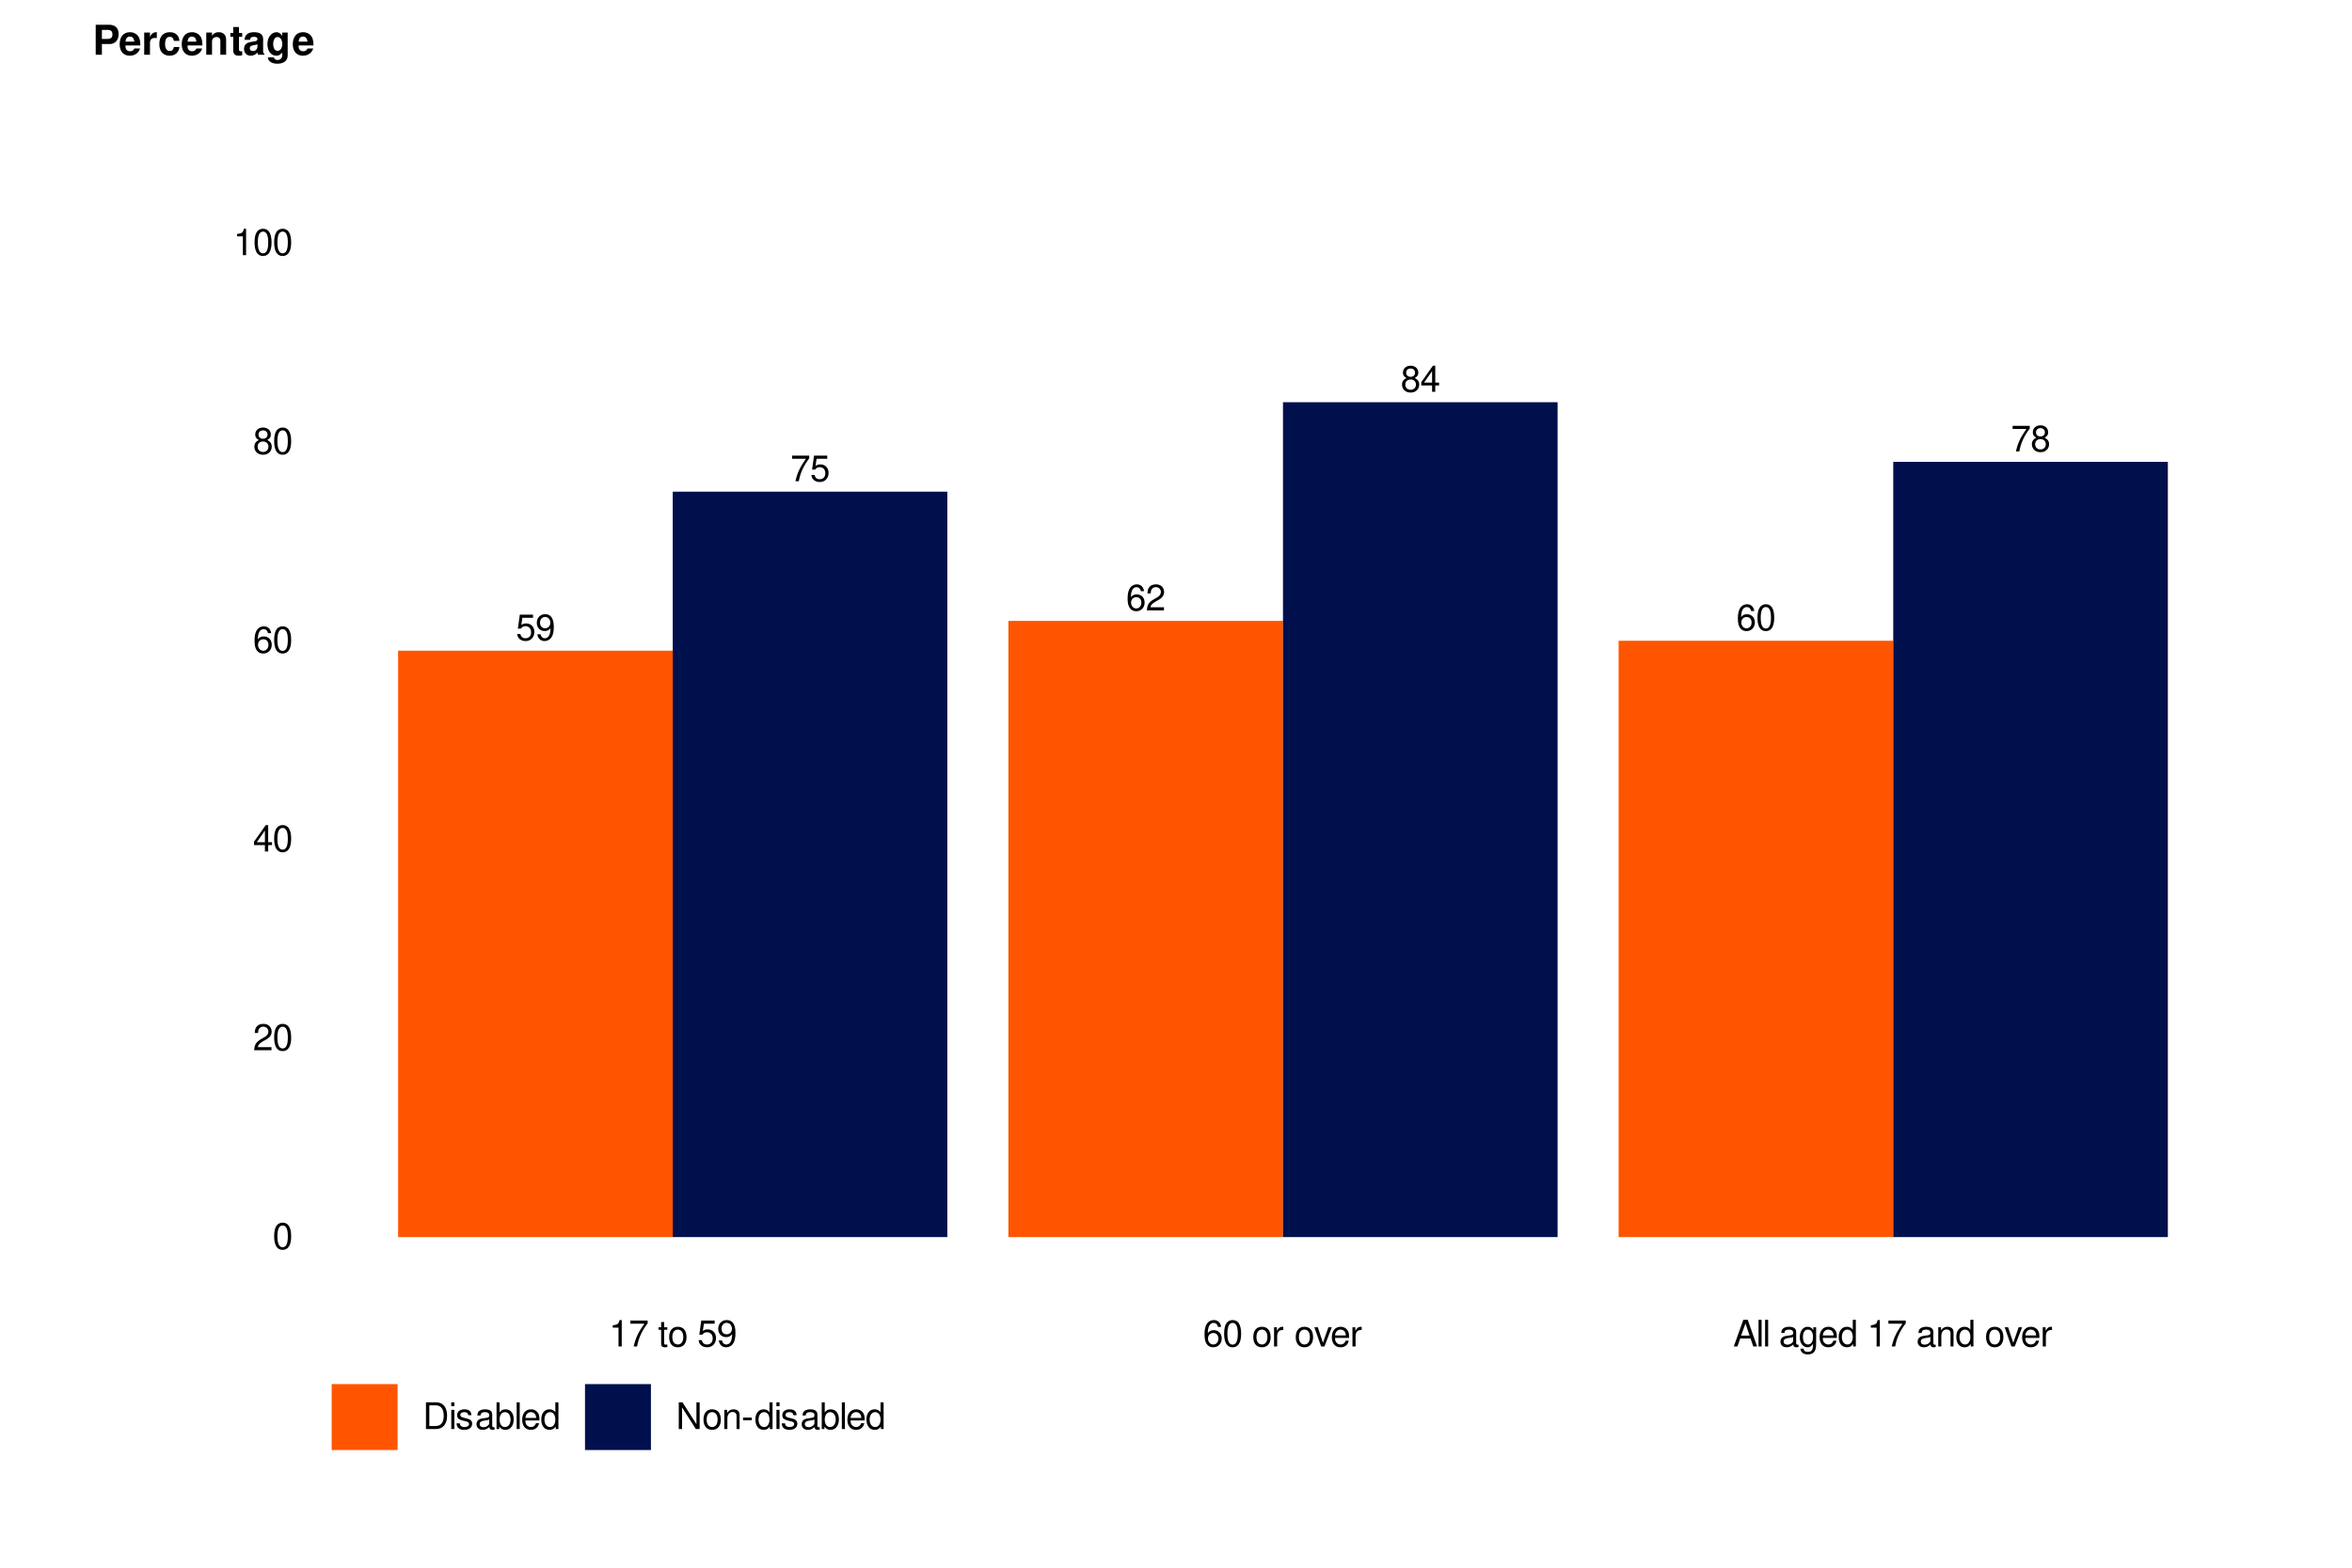 <?xml version="1.0" encoding="UTF-8"?>
<svg xmlns="http://www.w3.org/2000/svg" xmlns:xlink="http://www.w3.org/1999/xlink" width="720pt" height="480pt" viewBox="0 0 720 480" version="1.1">
<defs>
<g>
<symbol overflow="visible" id="glyph0-0">
<path style="stroke:none;" d=""/>
</symbol>
<symbol overflow="visible" id="glyph0-1">
<path style="stroke:none;" d="M 5.266 -7.828 L 1.219 -7.828 L 0.625 -3.562 L 1.531 -3.562 C 1.984 -4.109 2.359 -4.297 2.969 -4.297 C 4.016 -4.297 4.672 -3.578 4.672 -2.422 C 4.672 -1.297 4.016 -0.609 2.953 -0.609 C 2.109 -0.609 1.594 -1.031 1.359 -1.922 L 0.391 -1.922 C 0.516 -1.281 0.625 -0.969 0.859 -0.688 C 1.297 -0.094 2.094 0.25 2.984 0.25 C 4.562 0.25 5.672 -0.891 5.672 -2.547 C 5.672 -4.094 4.641 -5.156 3.141 -5.156 C 2.578 -5.156 2.141 -5.016 1.688 -4.688 L 2 -6.875 L 5.266 -6.875 Z M 5.266 -7.828 "/>
</symbol>
<symbol overflow="visible" id="glyph0-2">
<path style="stroke:none;" d="M 0.578 -1.828 C 0.766 -0.516 1.609 0.25 2.812 0.25 C 3.672 0.25 4.453 -0.172 4.922 -0.891 C 5.406 -1.672 5.625 -2.641 5.625 -4.094 C 5.625 -5.438 5.422 -6.281 4.953 -7 C 4.531 -7.641 3.844 -7.984 2.984 -7.984 C 1.484 -7.984 0.422 -6.875 0.422 -5.328 C 0.422 -3.859 1.406 -2.812 2.828 -2.812 C 3.562 -2.812 4.125 -3.078 4.625 -3.688 C 4.609 -1.703 3.984 -0.609 2.875 -0.609 C 2.188 -0.609 1.719 -1.047 1.562 -1.828 Z M 2.969 -7.141 C 3.875 -7.141 4.562 -6.375 4.562 -5.344 C 4.562 -4.359 3.906 -3.672 2.938 -3.672 C 2 -3.672 1.406 -4.344 1.406 -5.406 C 1.406 -6.406 2.062 -7.141 2.969 -7.141 Z M 2.969 -7.141 "/>
</symbol>
<symbol overflow="visible" id="glyph0-3">
<path style="stroke:none;" d="M 5.5 -5.906 C 5.312 -7.219 4.469 -7.984 3.281 -7.984 C 2.422 -7.984 1.641 -7.562 1.188 -6.844 C 0.688 -6.062 0.469 -5.094 0.469 -3.641 C 0.469 -2.297 0.656 -1.453 1.141 -0.734 C 1.562 -0.094 2.25 0.25 3.109 0.25 C 4.594 0.25 5.672 -0.859 5.672 -2.422 C 5.672 -3.891 4.672 -4.922 3.266 -4.922 C 2.5 -4.922 1.891 -4.641 1.469 -4.047 C 1.484 -6.031 2.094 -7.125 3.219 -7.125 C 3.906 -7.125 4.375 -6.688 4.531 -5.906 Z M 3.141 -4.062 C 4.094 -4.062 4.672 -3.406 4.672 -2.344 C 4.672 -1.344 4.016 -0.609 3.109 -0.609 C 2.203 -0.609 1.531 -1.375 1.531 -2.391 C 1.531 -3.375 2.188 -4.062 3.141 -4.062 Z M 3.141 -4.062 "/>
</symbol>
<symbol overflow="visible" id="glyph0-4">
<path style="stroke:none;" d="M 5.594 -0.969 L 1.469 -0.969 C 1.562 -1.625 1.922 -2.047 2.891 -2.625 L 3.984 -3.25 C 5.078 -3.859 5.641 -4.672 5.641 -5.656 C 5.641 -6.312 5.375 -6.938 4.922 -7.375 C 4.453 -7.781 3.875 -7.984 3.141 -7.984 C 2.141 -7.984 1.406 -7.641 0.969 -6.953 C 0.703 -6.531 0.578 -6.031 0.547 -5.219 L 1.531 -5.219 C 1.562 -5.766 1.625 -6.094 1.75 -6.359 C 2.016 -6.844 2.516 -7.141 3.109 -7.141 C 3.984 -7.141 4.656 -6.5 4.656 -5.641 C 4.656 -5 4.281 -4.438 3.594 -4.047 L 2.578 -3.453 C 0.938 -2.5 0.469 -1.75 0.375 -0.016 L 5.594 -0.016 Z M 5.594 -0.969 "/>
</symbol>
<symbol overflow="visible" id="glyph0-5">
<path style="stroke:none;" d="M 3.031 -7.984 C 2.312 -7.984 1.641 -7.656 1.234 -7.109 C 0.734 -6.406 0.469 -5.344 0.469 -3.859 C 0.469 -1.172 1.359 0.25 3.031 0.25 C 4.688 0.25 5.594 -1.172 5.594 -3.797 C 5.594 -5.344 5.359 -6.391 4.844 -7.109 C 4.438 -7.672 3.781 -7.984 3.031 -7.984 Z M 3.031 -7.125 C 4.094 -7.125 4.609 -6.047 4.609 -3.891 C 4.609 -1.609 4.094 -0.547 3.016 -0.547 C 1.984 -0.547 1.469 -1.656 1.469 -3.859 C 1.469 -6.047 1.984 -7.125 3.031 -7.125 Z M 3.031 -7.125 "/>
</symbol>
<symbol overflow="visible" id="glyph0-6">
<path style="stroke:none;" d="M 5.75 -7.828 L 0.516 -7.828 L 0.516 -6.875 L 4.734 -6.875 C 2.875 -4.203 2.109 -2.578 1.531 0 L 2.562 0 C 3 -2.5 3.984 -4.656 5.75 -7.016 Z M 5.75 -7.828 "/>
</symbol>
<symbol overflow="visible" id="glyph0-7">
<path style="stroke:none;" d="M 4.312 -4.203 C 5.141 -4.703 5.391 -5.109 5.391 -5.859 C 5.391 -7.109 4.438 -7.984 3.031 -7.984 C 1.656 -7.984 0.688 -7.109 0.688 -5.859 C 0.688 -5.109 0.938 -4.719 1.75 -4.203 C 0.844 -3.75 0.406 -3.109 0.406 -2.219 C 0.406 -0.766 1.484 0.25 3.031 0.25 C 4.578 0.25 5.672 -0.766 5.672 -2.219 C 5.672 -3.109 5.219 -3.75 4.312 -4.203 Z M 3.031 -7.125 C 3.859 -7.125 4.391 -6.625 4.391 -5.828 C 4.391 -5.078 3.859 -4.578 3.031 -4.578 C 2.203 -4.578 1.672 -5.078 1.672 -5.859 C 1.672 -6.625 2.203 -7.125 3.031 -7.125 Z M 3.031 -3.766 C 4.016 -3.766 4.672 -3.125 4.672 -2.203 C 4.672 -1.234 4.016 -0.609 3.016 -0.609 C 2.062 -0.609 1.406 -1.266 1.406 -2.188 C 1.406 -3.141 2.062 -3.766 3.031 -3.766 Z M 3.031 -3.766 "/>
</symbol>
<symbol overflow="visible" id="glyph0-8">
<path style="stroke:none;" d="M 3.609 -1.938 L 3.609 0 L 4.578 0 L 4.578 -1.938 L 5.75 -1.938 L 5.75 -2.812 L 4.578 -2.812 L 4.578 -7.984 L 3.859 -7.984 L 0.312 -2.953 L 0.312 -1.938 Z M 3.609 -2.812 L 1.156 -2.812 L 3.609 -6.328 Z M 3.609 -2.812 "/>
</symbol>
<symbol overflow="visible" id="glyph1-0">
<path style="stroke:none;" d=""/>
</symbol>
<symbol overflow="visible" id="glyph1-1">
<path style="stroke:none;" d="M 3.078 -8.094 C 2.344 -8.094 1.672 -7.766 1.25 -7.219 C 0.734 -6.5 0.484 -5.422 0.484 -3.922 C 0.484 -1.188 1.375 0.25 3.078 0.25 C 4.766 0.25 5.688 -1.188 5.688 -3.859 C 5.688 -5.422 5.438 -6.469 4.906 -7.219 C 4.5 -7.781 3.828 -8.094 3.078 -8.094 Z M 3.078 -7.219 C 4.141 -7.219 4.672 -6.141 4.672 -3.938 C 4.672 -1.641 4.156 -0.562 3.062 -0.562 C 2.016 -0.562 1.484 -1.688 1.484 -3.906 C 1.484 -6.141 2.016 -7.219 3.078 -7.219 Z M 3.078 -7.219 "/>
</symbol>
<symbol overflow="visible" id="glyph1-2">
<path style="stroke:none;" d="M 5.672 -0.969 L 1.484 -0.969 C 1.594 -1.641 1.953 -2.078 2.922 -2.672 L 4.047 -3.297 C 5.156 -3.906 5.719 -4.734 5.719 -5.734 C 5.719 -6.406 5.453 -7.031 4.984 -7.469 C 4.516 -7.891 3.938 -8.094 3.188 -8.094 C 2.172 -8.094 1.422 -7.734 0.984 -7.047 C 0.703 -6.625 0.578 -6.109 0.562 -5.297 L 1.547 -5.297 C 1.578 -5.844 1.641 -6.172 1.781 -6.438 C 2.031 -6.938 2.547 -7.234 3.141 -7.234 C 4.047 -7.234 4.719 -6.594 4.719 -5.719 C 4.719 -5.062 4.344 -4.5 3.641 -4.094 L 2.609 -3.5 C 0.953 -2.547 0.469 -1.781 0.375 -0.016 L 5.672 -0.016 Z M 5.672 -0.969 "/>
</symbol>
<symbol overflow="visible" id="glyph1-3">
<path style="stroke:none;" d="M 3.656 -1.953 L 3.656 0 L 4.656 0 L 4.656 -1.953 L 5.828 -1.953 L 5.828 -2.844 L 4.656 -2.844 L 4.656 -8.094 L 3.922 -8.094 L 0.312 -3 L 0.312 -1.953 Z M 3.656 -2.844 L 1.172 -2.844 L 3.656 -6.422 Z M 3.656 -2.844 "/>
</symbol>
<symbol overflow="visible" id="glyph1-4">
<path style="stroke:none;" d="M 5.578 -6 C 5.391 -7.312 4.531 -8.094 3.328 -8.094 C 2.453 -8.094 1.672 -7.672 1.203 -6.953 C 0.688 -6.156 0.484 -5.172 0.484 -3.703 C 0.484 -2.328 0.672 -1.469 1.156 -0.75 C 1.578 -0.094 2.281 0.25 3.141 0.25 C 4.656 0.25 5.75 -0.875 5.75 -2.453 C 5.75 -3.938 4.734 -5 3.312 -5 C 2.531 -5 1.922 -4.703 1.484 -4.109 C 1.5 -6.109 2.125 -7.219 3.266 -7.219 C 3.953 -7.219 4.438 -6.781 4.594 -6 Z M 3.188 -4.125 C 4.141 -4.125 4.734 -3.453 4.734 -2.375 C 4.734 -1.359 4.062 -0.609 3.156 -0.609 C 2.234 -0.609 1.547 -1.391 1.547 -2.422 C 1.547 -3.422 2.219 -4.125 3.188 -4.125 Z M 3.188 -4.125 "/>
</symbol>
<symbol overflow="visible" id="glyph1-5">
<path style="stroke:none;" d="M 4.375 -4.266 C 5.203 -4.766 5.469 -5.172 5.469 -5.938 C 5.469 -7.219 4.5 -8.094 3.078 -8.094 C 1.688 -8.094 0.688 -7.219 0.688 -5.953 C 0.688 -5.172 0.953 -4.781 1.766 -4.266 C 0.859 -3.812 0.422 -3.141 0.422 -2.25 C 0.422 -0.766 1.5 0.25 3.078 0.25 C 4.656 0.25 5.75 -0.766 5.75 -2.25 C 5.75 -3.141 5.297 -3.812 4.375 -4.266 Z M 3.078 -7.219 C 3.922 -7.219 4.453 -6.719 4.453 -5.922 C 4.453 -5.156 3.906 -4.656 3.078 -4.656 C 2.234 -4.656 1.703 -5.156 1.703 -5.938 C 1.703 -6.719 2.234 -7.219 3.078 -7.219 Z M 3.078 -3.812 C 4.062 -3.812 4.734 -3.172 4.734 -2.234 C 4.734 -1.25 4.078 -0.609 3.062 -0.609 C 2.094 -0.609 1.422 -1.281 1.422 -2.219 C 1.422 -3.188 2.078 -3.812 3.078 -3.812 Z M 3.078 -3.812 "/>
</symbol>
<symbol overflow="visible" id="glyph1-6">
<path style="stroke:none;" d="M 2.906 -5.766 L 2.906 0 L 3.891 0 L 3.891 -8.094 L 3.234 -8.094 C 2.891 -6.859 2.672 -6.688 1.141 -6.484 L 1.141 -5.766 Z M 2.906 -5.766 "/>
</symbol>
<symbol overflow="visible" id="glyph1-7">
<path style="stroke:none;" d="M 5.828 -7.938 L 0.516 -7.938 L 0.516 -6.969 L 4.812 -6.969 C 2.906 -4.266 2.141 -2.609 1.547 0 L 2.594 0 C 3.031 -2.547 4.031 -4.734 5.828 -7.109 Z M 5.828 -7.938 "/>
</symbol>
<symbol overflow="visible" id="glyph1-8">
<path style="stroke:none;" d=""/>
</symbol>
<symbol overflow="visible" id="glyph1-9">
<path style="stroke:none;" d="M 2.844 -5.875 L 1.875 -5.875 L 1.875 -7.484 L 0.953 -7.484 L 0.953 -5.875 L 0.156 -5.875 L 0.156 -5.109 L 0.953 -5.109 L 0.953 -0.672 C 0.953 -0.062 1.359 0.25 2.078 0.25 C 2.328 0.25 2.531 0.234 2.844 0.172 L 2.844 -0.609 C 2.719 -0.578 2.594 -0.562 2.391 -0.562 C 2 -0.562 1.875 -0.672 1.875 -1.094 L 1.875 -5.109 L 2.844 -5.109 Z M 2.844 -5.875 "/>
</symbol>
<symbol overflow="visible" id="glyph1-10">
<path style="stroke:none;" d="M 3.047 -6.031 C 1.391 -6.031 0.406 -4.859 0.406 -2.891 C 0.406 -0.906 1.391 0.25 3.062 0.25 C 4.719 0.25 5.719 -0.922 5.719 -2.844 C 5.719 -4.891 4.75 -6.031 3.047 -6.031 Z M 3.062 -5.172 C 4.109 -5.172 4.734 -4.312 4.734 -2.859 C 4.734 -1.469 4.094 -0.609 3.062 -0.609 C 2.016 -0.609 1.375 -1.469 1.375 -2.891 C 1.375 -4.312 2.016 -5.172 3.062 -5.172 Z M 3.062 -5.172 "/>
</symbol>
<symbol overflow="visible" id="glyph1-11">
<path style="stroke:none;" d="M 5.328 -7.938 L 1.234 -7.938 L 0.641 -3.625 L 1.547 -3.625 C 2 -4.172 2.391 -4.359 3.016 -4.359 C 4.078 -4.359 4.734 -3.625 4.734 -2.453 C 4.734 -1.312 4.078 -0.609 3 -0.609 C 2.141 -0.609 1.609 -1.047 1.375 -1.953 L 0.391 -1.953 C 0.531 -1.297 0.641 -0.984 0.875 -0.688 C 1.328 -0.094 2.125 0.25 3.031 0.25 C 4.625 0.25 5.75 -0.906 5.75 -2.594 C 5.75 -4.156 4.703 -5.234 3.188 -5.234 C 2.625 -5.234 2.172 -5.094 1.719 -4.75 L 2.031 -6.969 L 5.328 -6.969 Z M 5.328 -7.938 "/>
</symbol>
<symbol overflow="visible" id="glyph1-12">
<path style="stroke:none;" d="M 0.594 -1.844 C 0.781 -0.531 1.641 0.25 2.844 0.25 C 3.734 0.25 4.516 -0.172 4.984 -0.891 C 5.484 -1.688 5.703 -2.672 5.703 -4.141 C 5.703 -5.516 5.5 -6.375 5.031 -7.094 C 4.594 -7.75 3.906 -8.094 3.031 -8.094 C 1.516 -8.094 0.422 -6.969 0.422 -5.406 C 0.422 -3.906 1.438 -2.859 2.875 -2.859 C 3.625 -2.859 4.172 -3.125 4.688 -3.734 C 4.672 -1.719 4.047 -0.609 2.906 -0.609 C 2.219 -0.609 1.734 -1.062 1.578 -1.844 Z M 3.016 -7.234 C 3.938 -7.234 4.625 -6.469 4.625 -5.422 C 4.625 -4.422 3.953 -3.734 2.984 -3.734 C 2.031 -3.734 1.438 -4.406 1.438 -5.484 C 1.438 -6.5 2.094 -7.234 3.016 -7.234 Z M 3.016 -7.234 "/>
</symbol>
<symbol overflow="visible" id="glyph1-13">
<path style="stroke:none;" d="M 0.766 -5.875 L 0.766 0 L 1.719 0 L 1.719 -3.047 C 1.719 -4.453 2.312 -5.094 3.594 -5.047 L 3.594 -6 C 3.438 -6.031 3.344 -6.031 3.234 -6.031 C 2.625 -6.031 2.172 -5.688 1.641 -4.812 L 1.641 -5.875 Z M 0.766 -5.875 "/>
</symbol>
<symbol overflow="visible" id="glyph1-14">
<path style="stroke:none;" d="M 3.188 0 L 5.438 -5.875 L 4.391 -5.875 L 2.734 -1.109 L 1.172 -5.875 L 0.109 -5.875 L 2.172 0 Z M 3.188 0 "/>
</symbol>
<symbol overflow="visible" id="glyph1-15">
<path style="stroke:none;" d="M 5.75 -2.625 C 5.75 -3.516 5.688 -4.062 5.516 -4.5 C 5.125 -5.453 4.234 -6.031 3.141 -6.031 C 1.5 -6.031 0.453 -4.797 0.453 -2.859 C 0.453 -0.922 1.453 0.25 3.109 0.25 C 4.453 0.25 5.391 -0.5 5.625 -1.781 L 4.688 -1.781 C 4.422 -1.016 3.906 -0.609 3.141 -0.609 C 2.547 -0.609 2.047 -0.875 1.734 -1.359 C 1.516 -1.703 1.438 -2.031 1.422 -2.625 Z M 1.438 -3.391 C 1.531 -4.469 2.188 -5.172 3.125 -5.172 C 4.078 -5.172 4.734 -4.438 4.734 -3.391 Z M 1.438 -3.391 "/>
</symbol>
<symbol overflow="visible" id="glyph1-16">
<path style="stroke:none;" d="M 5.312 -2.453 L 6.156 0 L 7.312 0 L 4.453 -8.172 L 3.109 -8.172 L 0.188 0 L 1.297 0 L 2.156 -2.453 Z M 5.016 -3.328 L 2.422 -3.328 L 3.766 -7.047 Z M 5.016 -3.328 "/>
</symbol>
<symbol overflow="visible" id="glyph1-17">
<path style="stroke:none;" d="M 1.703 -8.172 L 0.766 -8.172 L 0.766 0 L 1.703 0 Z M 1.703 -8.172 "/>
</symbol>
<symbol overflow="visible" id="glyph1-18">
<path style="stroke:none;" d="M 6 -0.547 C 5.891 -0.531 5.844 -0.531 5.797 -0.531 C 5.469 -0.531 5.281 -0.688 5.281 -0.984 L 5.281 -4.438 C 5.281 -5.484 4.531 -6.031 3.078 -6.031 C 2.219 -6.031 1.531 -5.797 1.125 -5.359 C 0.859 -5.047 0.75 -4.719 0.734 -4.141 L 1.672 -4.141 C 1.75 -4.844 2.172 -5.172 3.047 -5.172 C 3.906 -5.172 4.359 -4.859 4.359 -4.297 L 4.359 -4.062 C 4.344 -3.656 4.141 -3.5 3.391 -3.406 C 2.062 -3.234 1.859 -3.188 1.5 -3.047 C 0.812 -2.75 0.469 -2.234 0.469 -1.484 C 0.469 -0.422 1.203 0.25 2.391 0.25 C 3.141 0.25 3.734 0 4.391 -0.609 C 4.453 0 4.75 0.25 5.359 0.25 C 5.562 0.25 5.688 0.234 6 0.156 Z M 4.359 -1.844 C 4.359 -1.531 4.266 -1.344 3.984 -1.094 C 3.609 -0.734 3.141 -0.562 2.594 -0.562 C 1.875 -0.562 1.438 -0.906 1.438 -1.5 C 1.438 -2.125 1.844 -2.438 2.859 -2.578 C 3.859 -2.719 4.047 -2.75 4.359 -2.906 Z M 4.359 -1.844 "/>
</symbol>
<symbol overflow="visible" id="glyph1-19">
<path style="stroke:none;" d="M 4.531 -5.875 L 4.531 -5.016 C 4.062 -5.719 3.547 -6.031 2.797 -6.031 C 1.375 -6.031 0.391 -4.719 0.391 -2.828 C 0.391 -1.844 0.625 -1.125 1.125 -0.531 C 1.562 -0.016 2.125 0.25 2.734 0.25 C 3.438 0.25 3.938 -0.062 4.438 -0.797 L 4.438 -0.5 C 4.438 1.078 4 1.656 2.828 1.656 C 2.031 1.656 1.625 1.344 1.531 0.672 L 0.578 0.672 C 0.672 1.766 1.531 2.438 2.812 2.438 C 3.672 2.438 4.391 2.156 4.766 1.688 C 5.219 1.141 5.391 0.422 5.391 -0.969 L 5.391 -5.875 Z M 2.891 -5.172 C 3.875 -5.172 4.438 -4.344 4.438 -2.859 C 4.438 -1.438 3.859 -0.609 2.891 -0.609 C 1.922 -0.609 1.359 -1.438 1.359 -2.891 C 1.359 -4.328 1.922 -5.172 2.891 -5.172 Z M 2.891 -5.172 "/>
</symbol>
<symbol overflow="visible" id="glyph1-20">
<path style="stroke:none;" d="M 5.547 -8.172 L 4.609 -8.172 L 4.609 -5.125 C 4.219 -5.719 3.594 -6.031 2.812 -6.031 C 1.281 -6.031 0.297 -4.812 0.297 -2.953 C 0.297 -0.969 1.25 0.25 2.844 0.25 C 3.656 0.25 4.219 -0.047 4.719 -0.766 L 4.719 0 L 5.547 0 Z M 2.969 -5.172 C 3.984 -5.172 4.609 -4.281 4.609 -2.875 C 4.609 -1.516 3.969 -0.609 2.984 -0.609 C 1.953 -0.609 1.266 -1.531 1.266 -2.891 C 1.266 -4.25 1.953 -5.172 2.969 -5.172 Z M 2.969 -5.172 "/>
</symbol>
<symbol overflow="visible" id="glyph1-21">
<path style="stroke:none;" d="M 0.781 -5.875 L 0.781 0 L 1.719 0 L 1.719 -3.234 C 1.719 -4.438 2.359 -5.219 3.312 -5.219 C 4.062 -5.219 4.531 -4.766 4.531 -4.062 L 4.531 0 L 5.453 0 L 5.453 -4.438 C 5.453 -5.406 4.734 -6.031 3.594 -6.031 C 2.719 -6.031 2.156 -5.703 1.641 -4.891 L 1.641 -5.875 Z M 0.781 -5.875 "/>
</symbol>
<symbol overflow="visible" id="glyph1-22">
<path style="stroke:none;" d="M 1 0 L 4.141 0 C 6.203 0 7.469 -1.547 7.469 -4.094 C 7.469 -6.625 6.219 -8.172 4.141 -8.172 L 1 -8.172 Z M 2.031 -0.922 L 2.031 -7.25 L 3.969 -7.25 C 5.578 -7.25 6.438 -6.156 6.438 -4.078 C 6.438 -2 5.578 -0.922 3.969 -0.922 Z M 2.031 -0.922 "/>
</symbol>
<symbol overflow="visible" id="glyph1-23">
<path style="stroke:none;" d="M 1.688 -5.875 L 0.75 -5.875 L 0.75 0 L 1.688 0 Z M 1.688 -8.172 L 0.734 -8.172 L 0.734 -6.984 L 1.688 -6.984 Z M 1.688 -8.172 "/>
</symbol>
<symbol overflow="visible" id="glyph1-24">
<path style="stroke:none;" d="M 4.906 -4.234 C 4.891 -5.391 4.141 -6.031 2.781 -6.031 C 1.406 -6.031 0.531 -5.328 0.531 -4.25 C 0.531 -3.328 1 -2.891 2.391 -2.547 L 3.266 -2.344 C 3.906 -2.188 4.172 -1.953 4.172 -1.531 C 4.172 -0.969 3.625 -0.609 2.797 -0.609 C 2.297 -0.609 1.875 -0.75 1.641 -1 C 1.484 -1.172 1.422 -1.328 1.359 -1.75 L 0.375 -1.75 C 0.422 -0.391 1.188 0.25 2.719 0.25 C 4.203 0.25 5.141 -0.469 5.141 -1.609 C 5.141 -2.469 4.656 -2.953 3.484 -3.234 L 2.594 -3.453 C 1.828 -3.625 1.5 -3.875 1.5 -4.297 C 1.5 -4.844 1.984 -5.172 2.75 -5.172 C 3.5 -5.172 3.906 -4.844 3.922 -4.234 Z M 4.906 -4.234 "/>
</symbol>
<symbol overflow="visible" id="glyph1-25">
<path style="stroke:none;" d="M 0.609 -8.172 L 0.609 0 L 1.438 0 L 1.438 -0.75 C 1.891 -0.062 2.484 0.25 3.312 0.25 C 4.844 0.25 5.859 -1.016 5.859 -2.953 C 5.859 -4.859 4.906 -6.031 3.344 -6.031 C 2.547 -6.031 1.969 -5.734 1.531 -5.078 L 1.531 -8.172 Z M 3.172 -5.172 C 4.219 -5.172 4.891 -4.25 4.891 -2.859 C 4.891 -1.531 4.188 -0.609 3.172 -0.609 C 2.172 -0.609 1.531 -1.516 1.531 -2.891 C 1.531 -4.266 2.172 -5.172 3.172 -5.172 Z M 3.172 -5.172 "/>
</symbol>
<symbol overflow="visible" id="glyph1-26">
<path style="stroke:none;" d="M 7.234 -8.172 L 6.25 -8.172 L 6.25 -1.484 L 1.984 -8.172 L 0.844 -8.172 L 0.844 0 L 1.844 0 L 1.844 -6.625 L 6.062 0 L 7.234 0 Z M 7.234 -8.172 "/>
</symbol>
<symbol overflow="visible" id="glyph1-27">
<path style="stroke:none;" d="M 3.188 -3.5 L 0.516 -3.5 L 0.516 -2.688 L 3.188 -2.688 Z M 3.188 -3.5 "/>
</symbol>
<symbol overflow="visible" id="glyph2-0">
<path style="stroke:none;" d=""/>
</symbol>
<symbol overflow="visible" id="glyph2-1">
<path style="stroke:none;" d="M 2.844 -3.281 L 5.203 -3.281 C 6.891 -3.281 7.969 -4.469 7.969 -6.328 C 7.969 -8.172 6.922 -9.188 5.016 -9.188 L 0.953 -9.188 L 0.953 0 L 2.844 0 Z M 2.844 -4.844 L 2.844 -7.609 L 4.609 -7.609 C 5.609 -7.609 6.078 -7.172 6.078 -6.234 C 6.078 -5.297 5.609 -4.844 4.609 -4.844 Z M 2.844 -4.844 "/>
</symbol>
<symbol overflow="visible" id="glyph2-2">
<path style="stroke:none;" d="M 6.594 -2.844 C 6.609 -3 6.609 -3.062 6.609 -3.141 C 6.609 -3.828 6.516 -4.453 6.344 -4.938 C 5.891 -6.172 4.797 -6.906 3.422 -6.906 C 1.469 -6.906 0.281 -5.5 0.281 -3.219 C 0.281 -1.047 1.453 0.297 3.391 0.297 C 4.906 0.297 6.141 -0.562 6.531 -1.922 L 4.797 -1.922 C 4.578 -1.375 4.094 -1.062 3.453 -1.062 C 2.953 -1.062 2.547 -1.266 2.297 -1.656 C 2.125 -1.906 2.062 -2.203 2.047 -2.844 Z M 2.062 -4.016 C 2.172 -5.062 2.625 -5.562 3.406 -5.562 C 4.203 -5.562 4.688 -5.031 4.766 -4.016 Z M 2.062 -4.016 "/>
</symbol>
<symbol overflow="visible" id="glyph2-3">
<path style="stroke:none;" d="M 0.797 -6.797 L 0.797 0 L 2.562 0 L 2.562 -3.609 C 2.562 -4.641 3.078 -5.156 4.109 -5.156 C 4.297 -5.156 4.422 -5.156 4.656 -5.109 L 4.656 -6.906 C 4.562 -6.906 4.516 -6.906 4.453 -6.906 C 3.641 -6.906 2.953 -6.391 2.562 -5.469 L 2.562 -6.797 Z M 0.797 -6.797 "/>
</symbol>
<symbol overflow="visible" id="glyph2-4">
<path style="stroke:none;" d="M 6.578 -4.25 C 6.453 -5.922 5.359 -6.906 3.641 -6.906 C 1.594 -6.906 0.422 -5.578 0.422 -3.266 C 0.422 -1.016 1.594 0.297 3.609 0.297 C 5.266 0.297 6.406 -0.734 6.578 -2.359 L 4.891 -2.359 C 4.672 -1.469 4.312 -1.141 3.609 -1.141 C 2.719 -1.141 2.188 -1.922 2.188 -3.266 C 2.188 -3.922 2.312 -4.516 2.531 -4.906 C 2.734 -5.297 3.125 -5.484 3.625 -5.484 C 4.344 -5.484 4.688 -5.156 4.891 -4.25 Z M 6.578 -4.25 "/>
</symbol>
<symbol overflow="visible" id="glyph2-5">
<path style="stroke:none;" d="M 0.797 -6.797 L 0.797 0 L 2.562 0 L 2.562 -4.078 C 2.562 -4.891 3.109 -5.422 3.984 -5.422 C 4.734 -5.422 5.109 -5 5.109 -4.188 L 5.109 0 L 6.875 0 L 6.875 -4.562 C 6.875 -6.062 6.062 -6.906 4.594 -6.906 C 3.672 -6.906 3.062 -6.594 2.562 -5.812 L 2.562 -6.797 Z M 0.797 -6.797 "/>
</symbol>
<symbol overflow="visible" id="glyph2-6">
<path style="stroke:none;" d="M 3.797 -6.656 L 2.812 -6.656 L 2.812 -8.484 L 1.047 -8.484 L 1.047 -6.656 L 0.172 -6.656 L 0.172 -5.484 L 1.047 -5.484 L 1.047 -1.312 C 1.047 -0.234 1.609 0.297 2.766 0.297 C 3.172 0.297 3.469 0.25 3.797 0.156 L 3.797 -1.078 C 3.609 -1.062 3.531 -1.047 3.391 -1.047 C 2.922 -1.047 2.812 -1.188 2.812 -1.781 L 2.812 -5.484 L 3.797 -5.484 Z M 3.797 -6.656 "/>
</symbol>
<symbol overflow="visible" id="glyph2-7">
<path style="stroke:none;" d="M 6.594 -0.219 C 6.297 -0.5 6.203 -0.703 6.203 -1.047 L 6.203 -4.828 C 6.203 -6.203 5.25 -6.906 3.406 -6.906 C 1.578 -6.906 0.609 -6.141 0.5 -4.562 L 2.203 -4.562 C 2.297 -5.266 2.578 -5.484 3.453 -5.484 C 4.125 -5.484 4.469 -5.266 4.469 -4.812 C 4.469 -4.578 4.359 -4.391 4.172 -4.281 C 3.922 -4.156 3.922 -4.156 3.062 -4.016 L 2.359 -3.891 C 1 -3.672 0.359 -2.969 0.359 -1.75 C 0.359 -0.531 1.172 0.297 2.422 0.297 C 3.172 0.297 3.859 -0.031 4.484 -0.688 C 4.484 -0.328 4.516 -0.203 4.688 0 L 6.594 0 Z M 4.469 -2.734 C 4.469 -1.719 3.969 -1.141 3.078 -1.141 C 2.484 -1.141 2.109 -1.453 2.109 -1.953 C 2.109 -2.484 2.391 -2.734 3.125 -2.891 L 3.734 -3 C 4.188 -3.078 4.266 -3.109 4.469 -3.219 Z M 4.469 -2.734 "/>
</symbol>
<symbol overflow="visible" id="glyph2-8">
<path style="stroke:none;" d="M 5.031 -6.797 L 5.031 -5.75 C 4.547 -6.547 4 -6.906 3.281 -6.906 C 2.688 -6.906 2.016 -6.609 1.547 -6.125 C 0.875 -5.422 0.516 -4.438 0.516 -3.234 C 0.516 -1.141 1.625 0.297 3.25 0.297 C 3.984 0.297 4.422 0.047 5.031 -0.688 L 5.031 0.234 C 5.031 1.047 4.453 1.609 3.625 1.609 C 3 1.609 2.609 1.328 2.469 0.812 L 0.656 0.812 C 0.672 1.344 0.859 1.719 1.328 2.094 C 1.859 2.531 2.609 2.75 3.562 2.75 C 5.531 2.75 6.719 1.797 6.719 0.234 L 6.719 -6.797 Z M 3.609 -5.438 C 4.453 -5.438 5.062 -4.516 5.062 -3.266 C 5.062 -2.031 4.469 -1.188 3.594 -1.188 C 2.828 -1.188 2.281 -2.031 2.281 -3.266 C 2.281 -4.547 2.828 -5.438 3.609 -5.438 Z M 3.609 -5.438 "/>
</symbol>
</g>
</defs>
<g id="surface155">
<rect x="0" y="0" width="720" height="480" style="fill:rgb(100%,100%,100%);fill-opacity:1;stroke:none;"/>
<path style=" stroke:none;fill-rule:nonzero;fill:rgb(100%,33.333%,0%);fill-opacity:1;" d="M 121.871 378.777 L 205.938 378.777 L 205.938 199.23 L 121.871 199.23 Z M 121.871 378.777 "/>
<path style=" stroke:none;fill-rule:nonzero;fill:rgb(100%,33.333%,0%);fill-opacity:1;" d="M 308.688 378.777 L 392.754 378.777 L 392.754 190.102 L 308.688 190.102 Z M 308.688 378.777 "/>
<path style=" stroke:none;fill-rule:nonzero;fill:rgb(100%,33.333%,0%);fill-opacity:1;" d="M 495.5 378.777 L 579.566 378.777 L 579.566 196.188 L 495.5 196.188 Z M 495.5 378.777 "/>
<path style=" stroke:none;fill-rule:nonzero;fill:rgb(0%,6.275%,30.196%);fill-opacity:1;" d="M 205.938 378.777 L 290.004 378.777 L 290.004 150.543 L 205.938 150.543 Z M 205.938 378.777 "/>
<path style=" stroke:none;fill-rule:nonzero;fill:rgb(0%,6.275%,30.196%);fill-opacity:1;" d="M 392.75 378.777 L 476.816 378.777 L 476.816 123.152 L 392.75 123.152 Z M 392.75 378.777 "/>
<path style=" stroke:none;fill-rule:nonzero;fill:rgb(0%,6.275%,30.196%);fill-opacity:1;" d="M 579.566 378.777 L 663.633 378.777 L 663.633 141.414 L 579.566 141.414 Z M 579.566 378.777 "/>
<g style="fill:rgb(0%,0%,0%);fill-opacity:1;">
  <use xlink:href="#glyph0-1" x="157.906" y="196.032"/>
  <use xlink:href="#glyph0-2" x="163.906" y="196.032"/>
</g>
<g style="fill:rgb(0%,0%,0%);fill-opacity:1;">
  <use xlink:href="#glyph0-3" x="344.719" y="186.903"/>
  <use xlink:href="#glyph0-4" x="350.719" y="186.903"/>
</g>
<g style="fill:rgb(0%,0%,0%);fill-opacity:1;">
  <use xlink:href="#glyph0-3" x="531.531" y="192.989"/>
  <use xlink:href="#glyph0-5" x="537.531" y="192.989"/>
</g>
<g style="fill:rgb(0%,0%,0%);fill-opacity:1;">
  <use xlink:href="#glyph0-6" x="241.973" y="147.341"/>
  <use xlink:href="#glyph0-1" x="247.973" y="147.341"/>
</g>
<g style="fill:rgb(0%,0%,0%);fill-opacity:1;">
  <use xlink:href="#glyph0-7" x="428.785" y="119.954"/>
  <use xlink:href="#glyph0-8" x="434.785" y="119.954"/>
</g>
<g style="fill:rgb(0%,0%,0%);fill-opacity:1;">
  <use xlink:href="#glyph0-6" x="615.598" y="138.212"/>
  <use xlink:href="#glyph0-7" x="621.598" y="138.212"/>
</g>
<g style="fill:rgb(0%,0%,0%);fill-opacity:1;">
  <use xlink:href="#glyph1-1" x="83.441" y="382.441"/>
</g>
<g style="fill:rgb(0%,0%,0%);fill-opacity:1;">
  <use xlink:href="#glyph1-2" x="77.441" y="321.582"/>
  <use xlink:href="#glyph1-1" x="83.441" y="321.582"/>
</g>
<g style="fill:rgb(0%,0%,0%);fill-opacity:1;">
  <use xlink:href="#glyph1-3" x="77.441" y="260.719"/>
  <use xlink:href="#glyph1-1" x="83.441" y="260.719"/>
</g>
<g style="fill:rgb(0%,0%,0%);fill-opacity:1;">
  <use xlink:href="#glyph1-4" x="77.441" y="199.855"/>
  <use xlink:href="#glyph1-1" x="83.441" y="199.855"/>
</g>
<g style="fill:rgb(0%,0%,0%);fill-opacity:1;">
  <use xlink:href="#glyph1-5" x="77.441" y="138.992"/>
  <use xlink:href="#glyph1-1" x="83.441" y="138.992"/>
</g>
<g style="fill:rgb(0%,0%,0%);fill-opacity:1;">
  <use xlink:href="#glyph1-6" x="71.441" y="78.129"/>
  <use xlink:href="#glyph1-1" x="77.441" y="78.129"/>
  <use xlink:href="#glyph1-1" x="83.441" y="78.129"/>
</g>
<g style="fill:rgb(0%,0%,0%);fill-opacity:1;">
  <use xlink:href="#glyph1-6" x="186.438" y="412.27"/>
  <use xlink:href="#glyph1-7" x="192.438" y="412.27"/>
  <use xlink:href="#glyph1-8" x="198.438" y="412.27"/>
  <use xlink:href="#glyph1-9" x="201.438" y="412.27"/>
  <use xlink:href="#glyph1-10" x="204.438" y="412.27"/>
  <use xlink:href="#glyph1-8" x="210.438" y="412.27"/>
  <use xlink:href="#glyph1-11" x="213.438" y="412.27"/>
  <use xlink:href="#glyph1-12" x="219.438" y="412.27"/>
</g>
<g style="fill:rgb(0%,0%,0%);fill-opacity:1;">
  <use xlink:href="#glyph1-4" x="368.25" y="412.27"/>
  <use xlink:href="#glyph1-1" x="374.25" y="412.27"/>
  <use xlink:href="#glyph1-8" x="380.25" y="412.27"/>
  <use xlink:href="#glyph1-10" x="383.25" y="412.27"/>
  <use xlink:href="#glyph1-13" x="389.25" y="412.27"/>
  <use xlink:href="#glyph1-8" x="393.25" y="412.27"/>
  <use xlink:href="#glyph1-10" x="396.25" y="412.27"/>
  <use xlink:href="#glyph1-14" x="402.25" y="412.27"/>
  <use xlink:href="#glyph1-15" x="407.25" y="412.27"/>
  <use xlink:href="#glyph1-13" x="413.25" y="412.27"/>
</g>
<g style="fill:rgb(0%,0%,0%);fill-opacity:1;">
  <use xlink:href="#glyph1-16" x="530.566" y="412.27"/>
  <use xlink:href="#glyph1-17" x="537.566" y="412.27"/>
  <use xlink:href="#glyph1-17" x="539.566" y="412.27"/>
  <use xlink:href="#glyph1-8" x="541.566" y="412.27"/>
  <use xlink:href="#glyph1-18" x="544.566" y="412.27"/>
  <use xlink:href="#glyph1-19" x="550.566" y="412.27"/>
  <use xlink:href="#glyph1-15" x="556.566" y="412.27"/>
  <use xlink:href="#glyph1-20" x="562.566" y="412.27"/>
  <use xlink:href="#glyph1-8" x="568.566" y="412.27"/>
  <use xlink:href="#glyph1-6" x="571.566" y="412.27"/>
  <use xlink:href="#glyph1-7" x="577.566" y="412.27"/>
  <use xlink:href="#glyph1-8" x="583.566" y="412.27"/>
  <use xlink:href="#glyph1-18" x="586.566" y="412.27"/>
  <use xlink:href="#glyph1-21" x="592.566" y="412.27"/>
  <use xlink:href="#glyph1-20" x="598.566" y="412.27"/>
  <use xlink:href="#glyph1-8" x="604.566" y="412.27"/>
  <use xlink:href="#glyph1-10" x="607.566" y="412.27"/>
  <use xlink:href="#glyph1-14" x="613.566" y="412.27"/>
  <use xlink:href="#glyph1-15" x="618.566" y="412.27"/>
  <use xlink:href="#glyph1-13" x="624.566" y="412.27"/>
</g>
<g style="fill:rgb(0%,0%,0%);fill-opacity:1;">
  <use xlink:href="#glyph2-1" x="28.348" y="16.763"/>
  <use xlink:href="#glyph2-2" x="36.348" y="16.763"/>
  <use xlink:href="#glyph2-3" x="43.348" y="16.763"/>
  <use xlink:href="#glyph2-4" x="48.348" y="16.763"/>
  <use xlink:href="#glyph2-2" x="55.348" y="16.763"/>
  <use xlink:href="#glyph2-5" x="62.348" y="16.763"/>
  <use xlink:href="#glyph2-6" x="70.348" y="16.763"/>
  <use xlink:href="#glyph2-7" x="74.348" y="16.763"/>
  <use xlink:href="#glyph2-8" x="81.348" y="16.763"/>
  <use xlink:href="#glyph2-2" x="89.348" y="16.763"/>
</g>
<path style=" stroke:none;fill-rule:nonzero;fill:rgb(100%,33.333%,0%);fill-opacity:1;" d="M 101.531 443.973 L 121.715 443.973 L 121.715 423.789 L 101.531 423.789 Z M 101.531 443.973 "/>
<path style=" stroke:none;fill-rule:nonzero;fill:rgb(0%,6.275%,30.196%);fill-opacity:1;" d="M 179.082 443.973 L 199.266 443.973 L 199.266 423.789 L 179.082 423.789 Z M 179.082 443.973 "/>
<g style="fill:rgb(0%,0%,0%);fill-opacity:1;">
  <use xlink:href="#glyph1-22" x="129.398" y="437.543"/>
  <use xlink:href="#glyph1-23" x="137.398" y="437.543"/>
  <use xlink:href="#glyph1-24" x="139.398" y="437.543"/>
  <use xlink:href="#glyph1-18" x="145.398" y="437.543"/>
  <use xlink:href="#glyph1-25" x="151.398" y="437.543"/>
  <use xlink:href="#glyph1-17" x="157.398" y="437.543"/>
  <use xlink:href="#glyph1-15" x="159.398" y="437.543"/>
  <use xlink:href="#glyph1-20" x="165.398" y="437.543"/>
</g>
<g style="fill:rgb(0%,0%,0%);fill-opacity:1;">
  <use xlink:href="#glyph1-26" x="206.945" y="437.543"/>
  <use xlink:href="#glyph1-10" x="214.945" y="437.543"/>
  <use xlink:href="#glyph1-21" x="220.945" y="437.543"/>
  <use xlink:href="#glyph1-27" x="226.945" y="437.543"/>
  <use xlink:href="#glyph1-20" x="230.945" y="437.543"/>
  <use xlink:href="#glyph1-23" x="236.945" y="437.543"/>
  <use xlink:href="#glyph1-24" x="238.945" y="437.543"/>
  <use xlink:href="#glyph1-18" x="244.945" y="437.543"/>
  <use xlink:href="#glyph1-25" x="250.945" y="437.543"/>
  <use xlink:href="#glyph1-17" x="256.945" y="437.543"/>
  <use xlink:href="#glyph1-15" x="258.945" y="437.543"/>
  <use xlink:href="#glyph1-20" x="264.945" y="437.543"/>
</g>
</g>
</svg>
